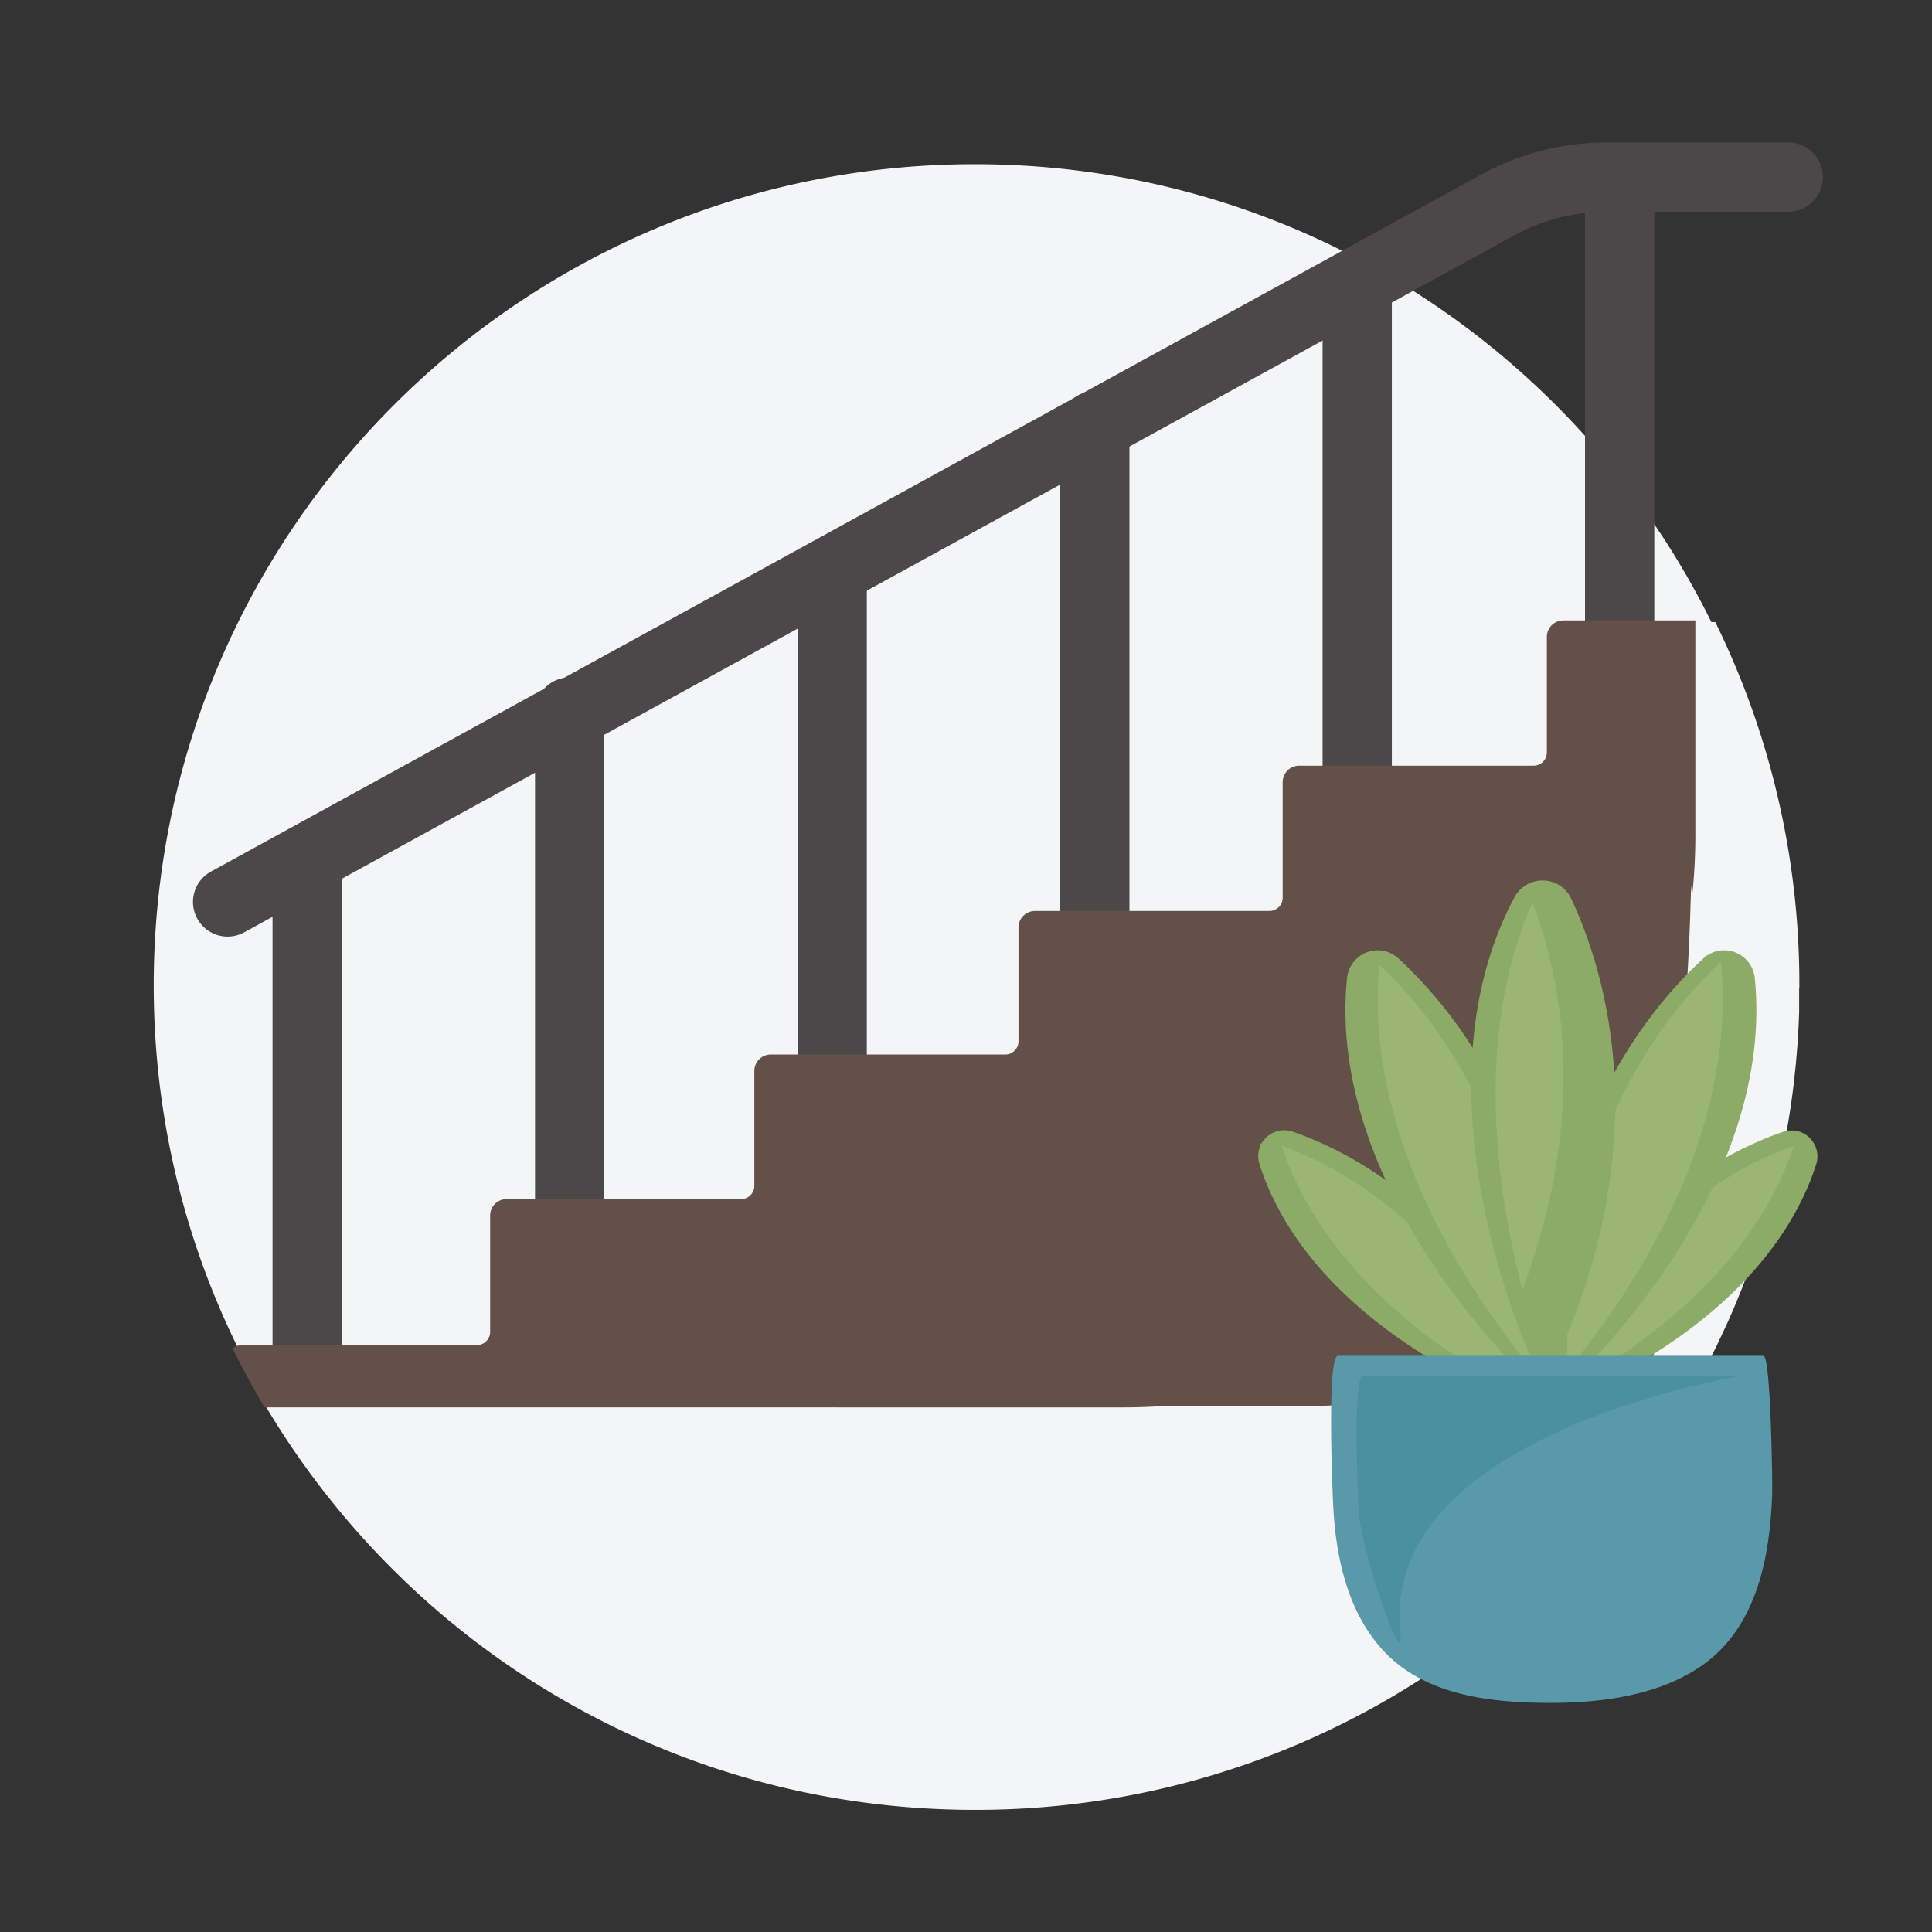 <svg xmlns="http://www.w3.org/2000/svg" viewBox="0 0 600 600"><rect x="0" y="0" width="600" height="600" fill="#333333" stroke="none"/><defs><style>.cls-1{fill:#f4f5f7;}.cls-2{fill:#4c4849;}.cls-3{fill:#635049;}.cls-4,.cls-8,.cls-9{fill:#8cab67;}.cls-4,.cls-5,.cls-7{stroke:#8cab67;}.cls-4,.cls-5,.cls-7,.cls-8{stroke-miterlimit:10;stroke-width:2px;}.cls-5{fill:none;}.cls-6{fill:#9bb574;}.cls-7{fill:#575756;}.cls-8{stroke:#575756;}.cls-10{fill:#5999a9;}.cls-11{fill:#4a90a0;}</style></defs><g id="FS"><g id="UNDERFLOOR-2" data-name="UNDERFLOOR"><path class="cls-1" d="M493.83,472h2.42A254.34,254.34,0,0,0,557.74,306c0-140.59-113.91-255-255-255-140.84,0-255,114.17-255,255,0,140.28,113.6,255,255,255A254,254,0,0,0,493.83,474.8Z"/><path class="cls-1" d="M558.81,307c0-.14,0-.28,0-.41,0,.1,0,.21,0,.32,0-.58,0-1.13,0-1.63v.45A255.06,255.06,0,0,0,532.7,193.18H485.5a4.61,4.61,0,0,0-4.61,4.62v35.88a4.62,4.62,0,0,1-4.62,4.62H403.46a4.61,4.61,0,0,0-4.62,4.61v35.9a4.6,4.6,0,0,1-4.6,4.62H321.42a4.59,4.59,0,0,0-4.61,4.61v35.38a4.62,4.62,0,0,1-4.62,4.62H239.38a4.6,4.6,0,0,0-4.62,4.6v35.68a4.6,4.6,0,0,1-4.61,4.61H157.34a4.61,4.61,0,0,0-4.62,4.61v36.13a4.6,4.6,0,0,1-4.61,4.6H75.29a4.53,4.53,0,0,0-2.41.7c41.65,84.59,128.67,143.1,229.86,143.1a255,255,0,0,0,191.9-86.55v-2.77h2.43s6.71-11.15,15.71-28.39l3.47,3.18,2-3.13,5.17-8.4,4.8-8.49,4.64-9,3.63-7.73,2.16-4.94,2.45-6,2.08-5.46,2.55-7.26,1.6-4.95,1.83-6.15,1.17-4.28,1.4-5.52,1.13-4.86.79-3.75.86-4.39.45-2.46.27-1.53.18-1.12.28-1.67.22-1.46.16-1,.28-1.94.36-2.65.27-2.14.7-6.37c.09-.92.48-5.65.54-6.44s.28-4.55.31-5.05.11-2.44.12-2.72.08-2,.09-2.39,0-1.37,0-1.65,0-1.73,0-2.28c0-.32,0-2.08,0-3.44Z"/><path class="cls-2" d="M95.4,258A10.15,10.15,0,0,0,85.14,268V418.72a10.26,10.26,0,0,0,20.51,0V268A10.15,10.15,0,0,0,95.4,258Z"/><path class="cls-2" d="M95.4,429.27a10.66,10.66,0,0,1-10.76-10.55V268a10.76,10.76,0,0,1,21.52,0V418.72A10.67,10.67,0,0,1,95.4,429.27Zm0-170.82A9.67,9.67,0,0,0,85.64,268V418.72a9.76,9.76,0,0,0,19.51,0V268A9.66,9.66,0,0,0,95.4,258.45Z"/><path class="cls-2" d="M176.92,211.1a10.14,10.14,0,0,0-10.25,10V418.73a10.26,10.26,0,0,0,20.51,0V221.14A10.15,10.15,0,0,0,176.92,211.1Z"/><path class="cls-2" d="M176.92,429.27a10.67,10.67,0,0,1-10.76-10.54V221.14a10.76,10.76,0,0,1,21.52,0V418.73A10.67,10.67,0,0,1,176.92,429.27Zm0-217.68a9.66,9.66,0,0,0-9.75,9.55V418.73a9.75,9.75,0,0,0,19.5,0V221.14A9.66,9.66,0,0,0,176.92,211.59Z"/><path class="cls-2" d="M258.45,170.53a10.15,10.15,0,0,0-10.26,10.05V418.72a10.26,10.26,0,0,0,20.51,0V180.58A10.15,10.15,0,0,0,258.45,170.53Z"/><path class="cls-2" d="M258.45,429.27a10.66,10.66,0,0,1-10.76-10.55V180.58a10.76,10.76,0,0,1,21.51,0V418.72A10.66,10.66,0,0,1,258.45,429.27Zm0-258.24a9.67,9.67,0,0,0-9.76,9.55V418.72a9.76,9.76,0,0,0,19.51,0V180.58A9.66,9.66,0,0,0,258.45,171Z"/><path class="cls-2" d="M340,122.16a10.16,10.16,0,0,0-10.26,10.05V418.72a10.26,10.26,0,0,0,20.52,0V132.21A10.16,10.16,0,0,0,340,122.16Z"/><path class="cls-2" d="M340,429.27a10.67,10.67,0,0,1-10.76-10.55V132.21a10.76,10.76,0,0,1,21.52,0V418.72A10.67,10.67,0,0,1,340,429.27Zm0-306.61a9.66,9.66,0,0,0-9.75,9.55V418.72a9.75,9.75,0,0,0,19.5,0V132.21A9.66,9.66,0,0,0,340,122.66Z"/><path class="cls-2" d="M421.49,80A10.15,10.15,0,0,0,411.24,90V418.73a10.26,10.26,0,0,0,20.51,0V90A10.15,10.15,0,0,0,421.49,80Z"/><path class="cls-2" d="M421.49,429.27a10.66,10.66,0,0,1-10.75-10.54V90a10.76,10.76,0,0,1,21.51,0V418.73A10.66,10.66,0,0,1,421.49,429.27Zm0-348.82A9.67,9.67,0,0,0,411.74,90V418.73a9.76,9.76,0,0,0,19.51,0V90A9.67,9.67,0,0,0,421.49,80.45Z"/><path class="cls-2" d="M503,47A10.15,10.15,0,0,0,492.76,57V418.73a10.26,10.26,0,0,0,20.51,0V57A10.14,10.14,0,0,0,503,47Z"/><path class="cls-2" d="M503,429.27a10.67,10.67,0,0,1-10.76-10.54V57a10.76,10.76,0,0,1,21.52,0V418.73A10.67,10.67,0,0,1,503,429.27Zm0-381.81A9.67,9.67,0,0,0,493.27,57V418.73a9.75,9.75,0,0,0,19.5,0V57A9.66,9.66,0,0,0,503,47.46Z"/><path class="cls-3" d="M526,193.18v66.35A177.09,177.09,0,0,1,348.92,436.62H82.47Q77.33,428,72.88,419h0a4.61,4.61,0,0,1,2.41-.69h72.83a4.6,4.6,0,0,0,4.6-4.6V377.54a4.62,4.62,0,0,1,4.61-4.61h72.82a4.6,4.6,0,0,0,4.61-4.6V332.64a4.6,4.6,0,0,1,4.61-4.6h72.82a4.62,4.62,0,0,0,4.62-4.62V288a4.6,4.6,0,0,1,4.61-4.61h72.82a4.61,4.61,0,0,0,4.6-4.61V242.91a4.61,4.61,0,0,1,4.62-4.61h72.81a4.62,4.62,0,0,0,4.62-4.62V197.8a4.61,4.61,0,0,1,4.61-4.62Z"/><path class="cls-3" d="M340.39,436.53l66.42.1C515.24,436,524.66,357.4,525.44,256.69,515,352.68,437.16,428.74,340.39,436.53Z"/><path class="cls-3" d="M526.51,192.68h-41a5.12,5.12,0,0,0-5.12,5.12v35.88a4.11,4.11,0,0,1-4.11,4.11H403.46a5.13,5.13,0,0,0-5.12,5.12v35.91a4.11,4.11,0,0,1-4.1,4.1H321.42A5.13,5.13,0,0,0,316.3,288v35.38a4.11,4.11,0,0,1-4.11,4.11H239.36a5.12,5.12,0,0,0-5.1,5.11v35.69a4.11,4.11,0,0,1-4.11,4.1H157.33a5.11,5.11,0,0,0-5.11,5.11v36.13a4.11,4.11,0,0,1-4.1,4.1H75.29a5.08,5.08,0,0,0-2.68.76l-.23.16v.39l.05.11c3,6.08,6.22,12,9.61,17.69l.15.24H348.92c4.83,0,9.63-.2,14.37-.58l-280.53-.42c-3.24-5.43-6.34-11.13-9.22-16.95a4,4,0,0,1,1.75-.39h72.83a5.12,5.12,0,0,0,5.11-5.11V377.54a4.11,4.11,0,0,1,4.1-4.1h72.82a5.11,5.11,0,0,0,5.11-5.11V332.64a4.11,4.11,0,0,1,4.1-4.1h72.83a5.13,5.13,0,0,0,5.12-5.12V288a4.11,4.11,0,0,1,4.11-4.11h72.82a5.12,5.12,0,0,0,5.11-5.11V242.91a4.12,4.12,0,0,1,4.11-4.11h72.81a5.13,5.13,0,0,0,5.12-5.12V197.8a4.12,4.12,0,0,1,4.11-4.12h40v65.85q0,9.86-.06,19.43a178.2,178.2,0,0,0,1.07-19.43Z"/><path class="cls-2" d="M70.69,290.37a10.26,10.26,0,0,1-4.94-19.25L460.16,54.68a80.84,80.84,0,0,1,38.74-9.93h56.42a10.26,10.26,0,0,1,0,20.51H498.9A60.2,60.2,0,0,0,470,72.66L75.62,289.1A10.23,10.23,0,0,1,70.69,290.37Z"/><path class="cls-2" d="M70.69,290.87a10.76,10.76,0,0,1-5.18-20.19L459.92,54.24a81.2,81.2,0,0,1,39-10h56.42a10.76,10.76,0,0,1,0,21.52H498.9a59.68,59.68,0,0,0-28.63,7.33L75.86,289.54A10.78,10.78,0,0,1,70.69,290.87ZM498.9,45.25a80.34,80.34,0,0,0-38.5,9.87L66,271.56a9.75,9.75,0,0,0,9.38,17.1L469.79,72.22a60.67,60.67,0,0,1,29.11-7.46h56.42a9.76,9.76,0,0,0,0-19.51Z"/><path class="cls-4" d="M475.05,425c.95,2.12,1.88,4.29,2.78,6.53q1.19,2.92,2.3,6s-70.35-22.4-87.65-76.32a6.65,6.65,0,0,1,7.17-8.66,10.3,10.3,0,0,1,2.25.64C419.84,359.53,453.63,377.41,475.05,425Z"/><path class="cls-5" d="M480.78,438.1l-.77-.25a185.61,185.61,0,0,1-37.43-18c-18.08-11.29-41.51-30.63-50.48-58.59a7.08,7.08,0,0,1,1.31-6.74,7,7,0,0,1,6.3-2.45,9.32,9.32,0,0,1,2,.54l.36.12c18.21,6.5,52,24.49,73.38,72h0c1,2.16,1.91,4.36,2.79,6.54.77,1.9,1.55,3.92,2.31,6Zm-82-85.27a6.26,6.26,0,0,0-5.89,8.2C401.76,388.76,425,408,443,419.18a188.71,188.71,0,0,0,36.48,17.65c-.66-1.8-1.34-3.55-2-5.2-.87-2.18-1.81-4.37-2.78-6.52-21.3-47.28-54.83-65.15-72.92-71.6l-.35-.13a8.42,8.42,0,0,0-1.81-.49A6.07,6.07,0,0,0,398.75,352.83Z"/><path class="cls-6" d="M471.19,427.71c.95,2.12,1.88,4.29,2.79,6.53-26.42-13.75-62.84-39.05-75.94-78.35C416,362.29,449.77,380.17,471.19,427.71Z"/><path class="cls-4" d="M481.31,416c0,2.84,0,5.74-.06,8.69q-.11,3.87-.35,7.86S412.8,373,419.73,303.92A8.15,8.15,0,0,1,432,297.69a12.65,12.65,0,0,1,2.21,1.82C451.26,315.47,480.48,352.07,481.31,416Z"/><path class="cls-7" d="M481.25,433.35l-.62-.54a228.44,228.44,0,0,1-33.24-38.48c-14.78-21.51-31.65-54.67-28.06-90.45a8.54,8.54,0,0,1,4.72-6.85,8.39,8.39,0,0,1,8.18.32,11.19,11.19,0,0,1,1.94,1.55l.33.31c17.28,16.19,46.38,52.88,47.21,116.74h0c0,2.94,0,5.87-.06,8.71-.07,2.51-.19,5.16-.35,7.87ZM427.87,296.92a7.82,7.82,0,0,0-3.47.82,7.66,7.66,0,0,0-4.27,6.22c-3.57,35.54,13.21,68.51,27.91,89.92a231,231,0,0,0,32.51,37.78c.14-2.42.24-4.77.3-7,.07-2.83.09-5.75.06-8.68h0c-.83-63.56-29.77-100.06-47-116.16l-.34-.31a10.26,10.26,0,0,0-1.81-1.46A7.48,7.48,0,0,0,427.87,296.92Z"/><path class="cls-6" d="M475.4,416q.06,4.26-.06,8.69c-23-28.36-51.51-74.58-47-125.14C445.36,315.47,474.57,352.07,475.4,416Z"/><path class="cls-8" d="M480.09,425c-.95,2.12-1.88,4.29-2.78,6.53q-1.19,2.92-2.3,6s70.35-22.4,87.65-76.32a6.65,6.65,0,0,0-7.17-8.66,10.3,10.3,0,0,0-2.25.64C535.3,359.53,501.51,377.41,480.09,425Z"/><path class="cls-7" d="M474.35,438.1l.28-.77c.76-2.08,1.54-4.1,2.3-6,.89-2.18,1.82-4.38,2.8-6.54h0c21.42-47.55,55.17-65.54,73.38-72l.36-.12a9.32,9.32,0,0,1,2-.54,7,7,0,0,1,6.3,2.45,7.08,7.08,0,0,1,1.31,6.74c-4.95,15.43-17.73,38.13-50.48,58.59a185.89,185.89,0,0,1-37.43,18Zm6.1-13c-1,2.15-1.9,4.34-2.77,6.51-.67,1.66-1.35,3.41-2,5.21a189,189,0,0,0,36.48-17.65c18-11.22,41.23-30.42,50.13-58.15a6.18,6.18,0,0,0-1.17-6,6.11,6.11,0,0,0-5.57-2.17,8.42,8.42,0,0,0-1.81.49l-.36.13c-18.08,6.45-51.61,24.32-72.92,71.61Z"/><path class="cls-6" d="M484,427.6c-1,2.11-1.89,4.29-2.79,6.52,26.42-13.75,62.84-39,75.94-78.34C539.15,362.17,505.37,380.05,484,427.6Z"/><path class="cls-9" d="M481.9,416c0,2.84,0,5.74.06,8.69q.1,3.87.35,7.86s68.1-59.56,61.17-128.59a8.15,8.15,0,0,0-12.29-6.23,12.65,12.65,0,0,0-2.21,1.82C512,315.47,482.73,352.07,481.9,416Z"/><path class="cls-5" d="M482,433.35l0-.82c-.16-2.72-.28-5.36-.35-7.87-.07-2.86-.09-5.79-.06-8.71h0c.83-63.86,29.93-100.55,47.21-116.74l.33-.31a11.19,11.19,0,0,1,1.94-1.55,8.39,8.39,0,0,1,8.18-.32,8.54,8.54,0,0,1,4.72,6.85c3.59,35.78-13.28,68.94-28.06,90.45a228.44,228.44,0,0,1-33.24,38.48ZM482.3,416c0,2.91,0,5.83.06,8.68.06,2.24.16,4.6.3,7a231.82,231.82,0,0,0,32.52-37.8c14.7-21.4,31.47-54.37,27.9-89.9A7.74,7.74,0,0,0,531.4,298a9.82,9.82,0,0,0-1.81,1.46l-.34.31C512.07,315.9,483.13,352.4,482.3,416Z"/><path class="cls-6" d="M486.75,425.74l0-1.08c-.08-2.86-.1-5.79-.06-8.71h0c.83-63.86,29.93-100.55,47.2-116.74l.6-.56.07.82c2.46,27.64-3.71,71.83-47.1,125.43Z"/><path class="cls-8" d="M486.43,411.48c-1.09,2.75-2.25,5.53-3.5,8.34q-1.62,3.68-3.44,7.42S437.57,343,471.54,279.38a8.47,8.47,0,0,1,14.28-1.13,13.42,13.42,0,0,1,1.41,2.62C497.3,303,510.91,349.72,486.43,411.48Z"/><path class="cls-7" d="M479.49,428.14l-.36-.73a238.08,238.08,0,0,1-16.75-50.15c-5.7-26.54-8.8-65.09,8.81-98.07a8.87,8.87,0,0,1,7.23-4.72,8.78,8.78,0,0,1,7.73,3.54,11.86,11.86,0,0,1,1.25,2.27l.19.42c10.21,22.4,23.68,69.19-.79,130.93h0c-1.12,2.82-2.29,5.62-3.5,8.35-1.05,2.37-2.21,4.87-3.45,7.43Zm-.43-152.89-.59,0a8,8,0,0,0-6.58,4.29c-17.49,32.78-14.4,71.13-8.73,97.53a240.45,240.45,0,0,0,16.33,49.23c1.1-2.29,2.13-4.53,3.08-6.67,1.2-2.71,2.38-5.51,3.49-8.32h0c24.36-61.46,11-108,.8-130.3l-.19-.42a10.8,10.8,0,0,0-1.17-2.12A7.9,7.9,0,0,0,479.06,275.25Z"/><path class="cls-6" d="M475.33,392.56q-1.18,3.53-2.53,7.12c-7.83-31-14.45-78.63,3.1-118.62C483.16,299.91,493,339.83,475.33,392.56Z"/><path class="cls-6" d="M472.75,400.66l-.22-.89c-14.8-58.65-6.48-97,3.11-118.87l.28-.62.24.63c7.36,19.12,17.08,59.07-.57,111.78h0c-.8,2.4-1.65,4.8-2.52,7.13Z"/><path class="cls-10" d="M415.51,421.05c-3.45,0-1.73,41.75-1.46,46.84.8,15.25,4.18,31.71,14.69,43.78,12.88,14.81,33.82,17.18,52.85,17.18,16.06,0,34-2.35,47.39-11.9,16.82-12.05,20.68-33.83,21.39-52.63.13-3.54-.43-43.27-2.7-43.27Z"/><path class="cls-11" d="M423.21,427.3c-3.06,0-1.53,36.91-1.3,41.41.71,13.49,14.48,52,13,38.7-7-62.69,107.16-80.11,105.15-80.11Z"/></g></g></svg>